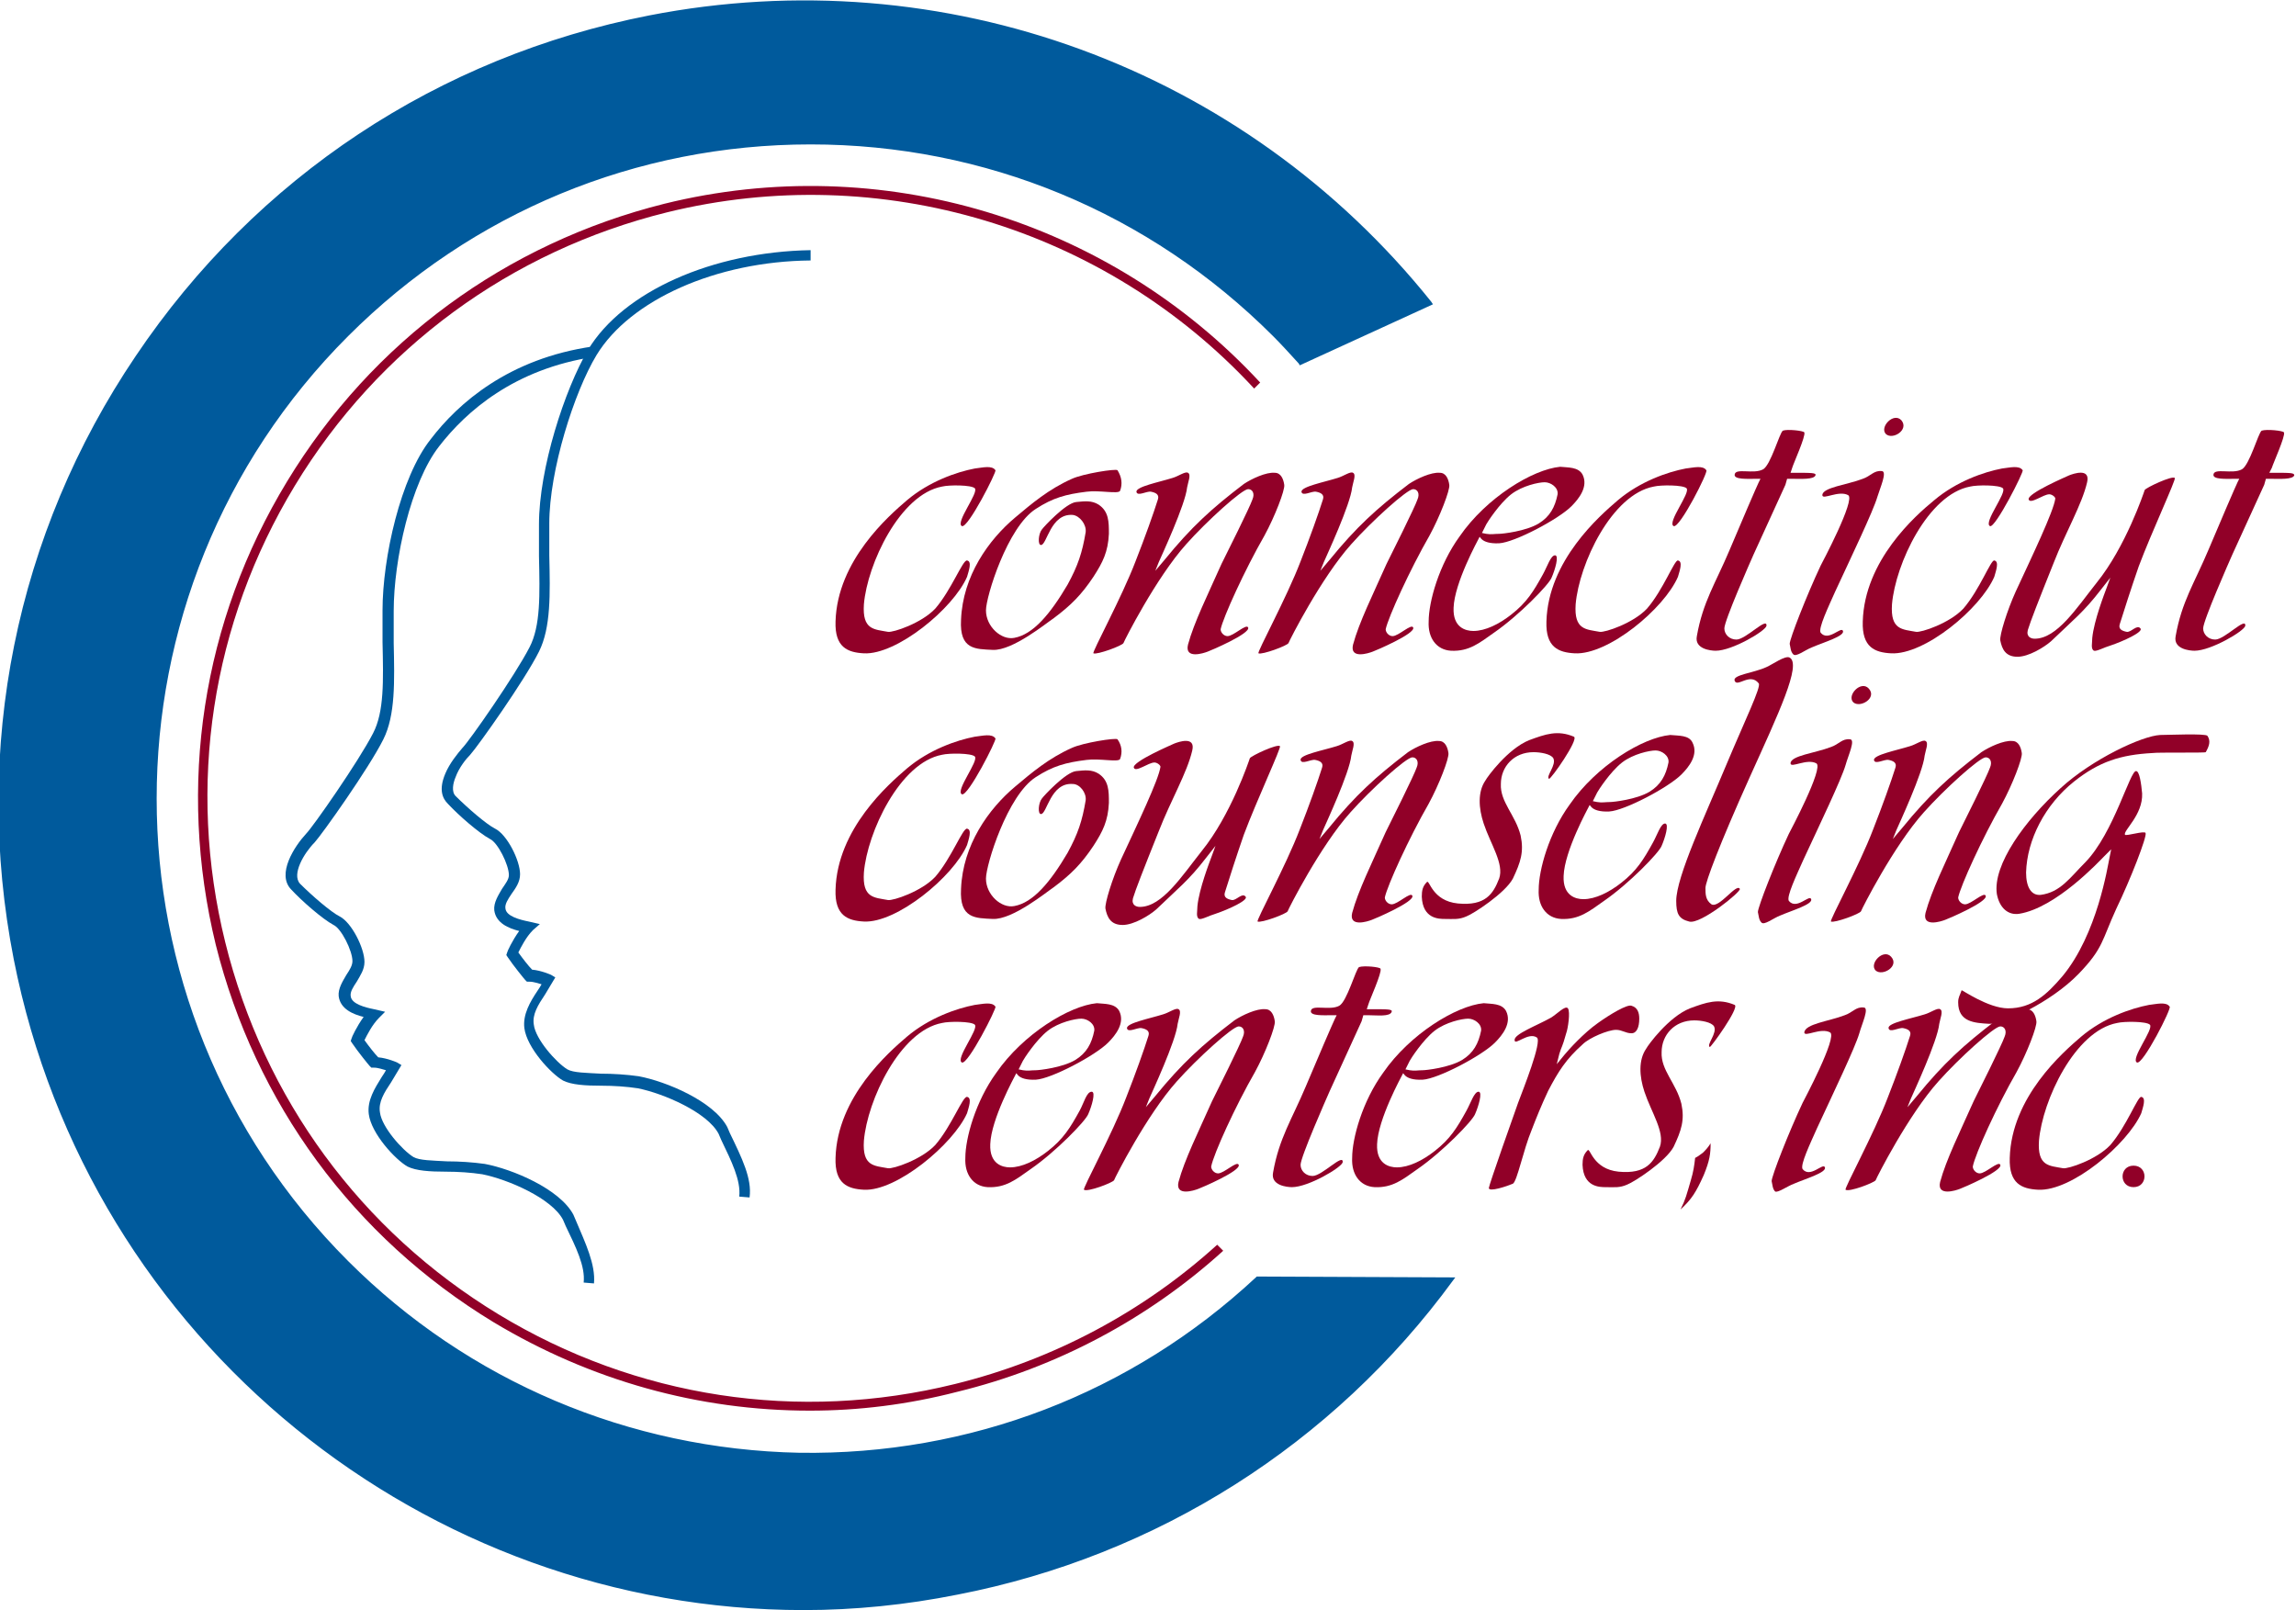 <svg xmlns="http://www.w3.org/2000/svg" xmlns:xlink="http://www.w3.org/1999/xlink" id="Layer_1" x="0px" y="0px" viewBox="0 0 267.1 187.3" style="enable-background:new 0 0 267.1 187.3;" xml:space="preserve"><style type="text/css">	.st0{fill:#910028;}	.st1{fill:#005A9C;}</style><g>	<g>		<path class="st0" d="M94.2,164.1c-12.9,0-25.5-3.5-36.8-10.3c-16.3-9.9-27.7-25.5-32.3-43.9c-4.5-18.5-1.6-37.6,8.3-53.9   c9.9-16.3,25.5-27.7,43.9-32.3c25.1-6.2,51.7,1.8,69.3,20.8l-0.7,0.7c-17.3-18.7-43.5-26.6-68.3-20.5C59.4,29.2,44,40.5,34.3,56.5   c-9.7,16-12.6,34.9-8.1,53.1c4.5,18.2,15.8,33.6,31.8,43.3c16,9.7,34.9,12.6,53.1,8.1c11.4-2.8,21.9-8.4,30.5-16.2l0.7,0.7   c-8.7,7.9-19.4,13.6-30.9,16.4C105.6,163.4,99.9,164.1,94.2,164.1z"></path>	</g>	<g>		<path class="st1" d="M69.1,149.3l-1.2-0.1c0.2-1.9-0.9-4.1-2.1-6.6l-0.3-0.7c-1.3-2.5-6.4-4.7-9.4-5.3c-1.3-0.2-2.8-0.3-4.2-0.3   c-1.9,0-3.5-0.1-4.5-0.6c-1.4-0.8-4.2-3.8-4.5-6.1c-0.2-1.6,0.7-3,1.5-4.3c0.2-0.3,0.4-0.6,0.5-0.8c-0.4-0.1-0.9-0.3-1.4-0.3h-0.3   l-0.2-0.2c-0.1-0.1-1.4-1.7-2-2.6l-0.2-0.3l0.1-0.3c0-0.1,0.6-1.4,1.4-2.5c-1.2-0.3-2.7-0.9-2.9-2.4c-0.1-0.9,0.5-1.8,0.9-2.5   c0.4-0.6,0.7-1.1,0.7-1.6c0-1.2-1.3-3.8-2.2-4.2c-1.3-0.7-3.7-2.8-4.9-4.1c-1.8-1.8,0.4-5.1,1.7-6.5c0.8-0.8,6.1-8.4,7.8-11.7   c1.3-2.5,1.2-6.1,1.1-10.6c0-1.2,0-2.4,0-3.7c0-6.1,2.1-15.5,5.6-19.9c3.2-4.2,9.1-9.4,18.9-10.8l0.2,1.2   c-9.4,1.4-15,6.4-18.1,10.4c-3.3,4.2-5.3,13.2-5.3,19.2c0,1.3,0,2.5,0,3.7c0.1,4.5,0.2,8.4-1.2,11.2c-1.7,3.4-7.1,11-8,12   c-1.2,1.2-2.7,3.7-1.7,4.8c1.4,1.4,3.6,3.3,4.6,3.8c1.4,0.7,2.9,3.7,2.9,5.3c0,0.9-0.5,1.6-0.9,2.3c-0.4,0.6-0.8,1.2-0.7,1.7   c0.1,0.9,1.7,1.3,2.7,1.5l1.3,0.3l-0.7,0.7c-0.8,0.8-1.4,2-1.7,2.6c0.5,0.7,1.2,1.6,1.6,2c1.1,0.1,2.2,0.6,2.2,0.6l0.5,0.3   l-0.3,0.5c-0.3,0.5-0.6,1-0.9,1.5c-0.8,1.2-1.5,2.3-1.3,3.5c0.2,1.7,2.6,4.4,3.9,5.2c0.7,0.4,2.2,0.4,3.9,0.5c1.4,0,3,0.1,4.4,0.3   c3.2,0.6,8.7,2.9,10.3,5.9l0.3,0.7C68.1,144.6,69.3,147.1,69.1,149.3z"></path>	</g>	<g>		<path class="st1" d="M87.2,139.3l-1.2-0.1c0.2-1.9-0.9-4.1-2.1-6.6l-0.3-0.7c-1.3-2.5-6.4-4.7-9.4-5.3c-1.3-0.2-2.8-0.3-4.2-0.3   c-1.9,0-3.5-0.1-4.5-0.6c-1.4-0.8-4.2-3.8-4.5-6.1c-0.2-1.6,0.7-3.1,1.5-4.3c0.2-0.3,0.4-0.6,0.5-0.8c-0.4-0.1-0.9-0.3-1.4-0.3   h-0.3l-0.2-0.2c-0.1-0.1-1.4-1.7-2-2.6l-0.2-0.3l0.1-0.3c0-0.1,0.6-1.4,1.4-2.5c-1.2-0.3-2.7-0.9-2.9-2.4   c-0.1-0.9,0.5-1.8,0.9-2.5c0.4-0.6,0.8-1.1,0.8-1.6c0-1.2-1.3-3.8-2.2-4.2c-1.3-0.7-3.7-2.8-4.9-4.1c-0.6-0.6-1.1-1.6-0.3-3.5   c0.5-1.2,1.4-2.3,2-3c0.8-0.8,6.1-8.4,7.8-11.7c1.3-2.5,1.2-6.1,1.1-10.6c0-1.2,0-2.4,0-3.7c0-6.5,3-15.7,5.7-20.3   c4.1-6.8,14.5-11.4,25.9-11.6l0,1.2c-11,0.1-21,4.6-24.9,11c-2.6,4.3-5.5,13.4-5.5,19.6c0,1.3,0,2.5,0,3.7   c0.1,4.5,0.2,8.4-1.2,11.2c-1.7,3.4-7.1,11-8,12c-0.5,0.5-1.3,1.5-1.7,2.6c-0.3,0.7-0.5,1.7,0,2.2c1.4,1.4,3.6,3.3,4.6,3.8   c1.4,0.7,2.9,3.7,2.9,5.3c0,0.9-0.5,1.6-1,2.3c-0.4,0.6-0.8,1.2-0.7,1.7c0.1,0.9,1.7,1.3,2.7,1.5l1.3,0.3l-0.8,0.7   c-0.8,0.8-1.4,2-1.7,2.6c0.5,0.7,1.2,1.6,1.6,2c1.1,0.1,2.2,0.6,2.2,0.6l0.5,0.3l-0.3,0.5c-0.3,0.5-0.6,1-0.9,1.5   c-0.8,1.2-1.5,2.3-1.3,3.5c0.2,1.7,2.6,4.4,3.9,5.2c0.7,0.4,2.2,0.4,3.9,0.5c1.4,0,3,0.1,4.4,0.3c3.2,0.6,8.7,2.9,10.3,5.9   l0.3,0.7C86.3,134.7,87.5,137.1,87.2,139.3z"></path>	</g>	<g>		<path class="st1" d="M146.4,148.8c-29.9,27.9-76.8,27.3-106-1.9c-29.8-29.8-29.8-78.2,0-108s78.2-29.8,108,0c1,1,2,2.1,3,3.2   l15-6.8c-21-26.2-55.5-40.1-90.7-33.2C25,11.9-8,61,1.9,111.6c9.9,50.6,58.9,83.6,109.5,73.7c24-4.7,44-18.2,57.4-36.4   L146.4,148.8z"></path>		<path class="st1" d="M93.5,187.3c-43.9,0-83.1-31.1-91.9-75.7c-4.8-24.5,0.2-49.5,14.2-70.2C29.8,20.6,51,6.6,75.5,1.8   c34.3-6.7,69.2,6.1,91,33.3l0.2,0.3l-15.5,7.1l-0.1-0.2c-1.1-1.2-2-2.2-3-3.2c-14.4-14.4-33.5-22.3-53.8-22.3   c-20.3,0-39.4,7.9-53.8,22.3c-29.7,29.7-29.7,77.9,0,107.6c14,14,32.7,21.9,52.5,22.3c19.8,0.3,38.6-6.9,53.1-20.4l0.1-0.1l0.1,0   l23,0.1L169,149c-13.9,19-34.4,32-57.6,36.5C105.4,186.7,99.4,187.3,93.5,187.3z M93.6,0.6c-6,0-12,0.6-18,1.7   C25.3,12.2-7.6,61.2,2.2,111.5C12,161.8,61,194.8,111.3,185c22.8-4.5,43-17.2,56.8-35.8l-21.7-0.1c-14.6,13.5-33.5,20.8-53.4,20.5   c-20-0.3-38.8-8.3-52.9-22.4c-29.9-29.9-29.9-78.5,0-108.4c14.5-14.5,33.7-22.5,54.2-22.5c20.5,0,39.7,8,54.2,22.5   c0.9,0.9,1.9,1.9,2.9,3.1l14.4-6.6C148,13,121.4,0.6,93.6,0.6z"></path>	</g>	<g>		<path class="st0" d="M111.9,61.2c-0.8-0.4,2-3.9,1.5-4.4c-0.4-0.4-3-0.4-3.8-0.2c-4.9,0.9-8.7,9-9.1,13.7c-0.2,3,1.2,2.9,2.8,3.2   c0.6,0.1,3.9-1,5.5-2.7c1.9-2.2,3.2-5.7,3.7-5.6c0.6,0.1,0.2,1.2,0,1.9c-1.6,3.7-8.2,9.1-12,8.9c-1.9-0.1-3.4-0.7-3.3-3.7   c0.2-7.1,6.2-12.3,8.3-14.1c2.6-2.2,5.8-3.3,7.9-3.7c0.9-0.1,2-0.4,2.4,0.2C116,54.8,112.6,61.5,111.9,61.2L111.9,61.2z"></path>	</g>	<g>		<path class="st0" d="M130.3,57.1c-0.2,0.4-2.4-0.1-3.9,0.1c-2.4,0.3-3.9,0.7-5.9,2c-3.3,2.1-5.8,10.2-5.8,11.8   c0,1.9,1.8,3.5,3.3,3.2c2.2-0.4,4.2-2.8,6.2-6.2c1.2-2.2,1.7-3.7,2.1-6.1c0.1-0.9-0.7-1.9-1.5-2c-2.6-0.2-3,3.5-3.7,3.5   c-0.4,0-0.3-1.3,0.1-1.8c0.2-0.3,2.8-3.1,4-3.2c1-0.1,1.8-0.2,2.6,0.3c1.2,0.8,1.2,2,1.2,3.4c-0.1,2.1-0.7,3.3-1.8,5   c-1.4,2.1-2.6,3.3-4.6,4.8c-0.9,0.6-4.8,3.8-7.1,3.7c-2-0.1-3.9,0-3.7-3.5c0.2-5.1,3.2-9.3,6.3-11.9c1.9-1.6,3.9-3.3,6.6-4.5   c1.3-0.6,5.1-1.2,5.3-1C130.5,55.5,130.6,56.3,130.3,57.1L130.3,57.1z"></path>	</g>	<g>		<path class="st0" d="M136.4,55.6c0.7-0.2,1.5-0.8,1.8-0.6c0.4,0.2,0,1.1-0.1,1.7c-0.2,2-3,8-3.3,8.7l-0.4,1l1.1-1.3   c3.1-3.8,5.4-5.9,9.2-8.8c0.9-0.6,2.6-1.4,3.6-1.3c0.7,0,1,0.7,1.1,1.4c0.1,0.6-1.1,3.7-2.3,5.9c-2.3,4-4.8,9.5-5.1,10.9   c0,0.4,0.4,0.8,0.8,0.8c0.7,0,2.2-1.5,2.4-1c0.3,0.7-4.4,2.7-4.7,2.8c-0.5,0.2-2.7,0.9-2.3-0.8c0.7-2.6,2.3-5.8,3.9-9.4   c0.6-1.2,3.3-6.6,3.6-7.5c0.3-0.7,0-1.2-0.5-1.2c-0.7,0-4.8,3.7-7.2,6.4c-3.5,3.9-7.2,11.2-7.3,11.5s-3.1,1.4-3.5,1.2   c-0.2-0.1,3.3-6.5,4.9-10.7c1.1-2.8,2.1-5.6,2.6-7.2c0.2-0.6-0.3-0.8-0.8-0.9c-0.5-0.1-1.6,0.6-1.7,0   C132.2,56.6,134.8,56.1,136.4,55.6L136.4,55.6z"></path>	</g>	<g>		<path class="st0" d="M155.6,55.6c0.7-0.2,1.5-0.8,1.8-0.6c0.4,0.2,0,1.1-0.1,1.7c-0.2,2-3,8-3.3,8.7l-0.4,1l1.1-1.3   c3.1-3.8,5.4-5.9,9.2-8.8c0.9-0.6,2.6-1.4,3.6-1.3c0.7,0,1,0.7,1.1,1.4c0.1,0.6-1.1,3.7-2.3,5.9c-2.3,4-4.8,9.5-5.1,10.9   c0,0.4,0.4,0.8,0.8,0.8c0.7,0,2.2-1.5,2.4-1c0.3,0.7-4.4,2.7-4.7,2.8c-0.5,0.2-2.7,0.9-2.3-0.8c0.7-2.6,2.3-5.8,3.9-9.4   c0.6-1.2,3.3-6.6,3.6-7.5c0.3-0.7,0-1.2-0.5-1.2c-0.7,0-4.8,3.7-7.2,6.4c-3.5,3.9-7.2,11.2-7.3,11.5s-3.1,1.4-3.5,1.2   c-0.2-0.1,3.3-6.5,4.9-10.7c1.1-2.8,2.1-5.6,2.6-7.2c0.2-0.6-0.3-0.8-0.8-0.9c-0.5-0.1-1.6,0.6-1.7,0   C151.4,56.6,154,56.1,155.6,55.6L155.6,55.6z"></path>	</g>	<g>		<path class="st0" d="M184.1,55.2c0.7,1.4-0.4,2.8-1.3,3.7c-1.5,1.5-6.6,4.2-8.4,4.3c-2.3,0.1-2.2-1-2.3-0.7   c-0.2,0.4-2.9,5.3-3,8.2c-0.1,2.3,1.4,2.7,2.3,2.7c1.4,0,3-0.8,4.4-1.9c1.8-1.4,2.6-2.7,3.7-4.7c0.5-0.9,0.9-2.2,1.4-2.2   c0.5,0,0,1.7-0.4,2.6c-0.3,0.8-3.8,4.4-6.7,6.4c-1.7,1.2-2.9,2.2-5,2.1c-1.7-0.1-2.7-1.5-2.6-3.4c0-2.3,1.2-6.6,3.6-9.9   c3.1-4.5,8.5-7.8,11.7-8.1C182.4,54.4,183.6,54.3,184.1,55.2L184.1,55.2z M172.4,62l0.5,0.1c0.6,0.1,0.9,0,1.5,0   c0.4,0,3.1-0.3,4.6-1.2c1.3-0.8,1.9-1.9,2.2-3.4c0.1-0.8-0.8-1.4-1.5-1.4c-0.7,0-2.6,0.4-3.9,1.4c-1.4,1.1-2.8,3.3-2.9,3.5   L172.4,62L172.4,62z"></path>	</g>	<g>		<path class="st0" d="M194.7,61.2c-0.8-0.4,2-3.9,1.5-4.4c-0.4-0.4-3-0.4-3.8-0.2c-4.9,0.9-8.7,9-9.1,13.7c-0.2,3,1.2,2.9,2.8,3.2   c0.6,0.1,3.9-1,5.5-2.7c1.9-2.2,3.2-5.7,3.6-5.6c0.6,0.1,0.2,1.2,0,1.9c-1.6,3.7-8.1,9.1-12,8.9c-1.9-0.1-3.4-0.7-3.3-3.7   c0.2-7.1,6.2-12.3,8.3-14.1c2.6-2.2,5.8-3.3,7.9-3.7c0.9-0.1,2-0.4,2.4,0.2C198.8,54.8,195.4,61.5,194.7,61.2L194.7,61.2z"></path>	</g>	<g>		<path class="st0" d="M209.9,50.3c0.2,0.4-1.3,3.7-1.4,4.1l-0.2,0.6h0.4c2.1,0,2.6,0,2.5,0.3c-0.2,0.5-1.7,0.4-2.7,0.4h-0.6   l-0.2,0.7l-3.7,8.1c-0.4,0.9-3.4,7.7-3.4,8.6c0,0.7,0.6,1.3,1.4,1.3c1.1,0,3.6-2.7,3.5-1.6c-0.1,0.6-4,2.9-5.9,2.9   c-0.6,0-2.5-0.2-2.2-1.7c0.7-4,2.2-6.2,3.8-10c1.3-3.1,3.2-7.5,3.4-7.9l0.2-0.4h-0.6c-0.9,0-2.5,0.1-2.4-0.5   c0.1-0.8,2.2,0,3.3-0.6c0.9-0.5,1.9-4.2,2.3-4.5C207.9,49.9,209.8,50.1,209.9,50.3L209.9,50.3z"></path>	</g>	<g>		<path class="st0" d="M219.4,50.5c-0.8-0.8,0.9-2.6,1.8-1.6C222.1,50,220.2,51.2,219.4,50.5z M216.7,55.7c0.9-0.3,1.3-1,2.2-0.9   c0.7,0-0.2,2-0.5,3c-0.5,1.7-3,6.9-4.9,11c-0.8,1.8-2,4.3-1.7,4.8c0.9,1.1,2.4-0.8,2.6-0.2c0.2,0.6-2.2,1.3-3.6,1.9   c-0.8,0.3-1.9,1.2-2.2,0.8c-0.3-0.3-0.3-0.8-0.4-1.2c0-0.6,2-5.7,3.6-9.1c0.1-0.2,4.1-7.7,3.2-8.2c-1.1-0.6-3,0.6-3,0   C212,56.7,214.9,56.4,216.7,55.7L216.7,55.7z"></path>	</g>	<g>		<path class="st0" d="M231.5,61.2c-0.8-0.4,2-3.9,1.5-4.4c-0.4-0.4-3-0.4-3.8-0.2c-4.9,0.9-8.7,9-9.1,13.7c-0.2,3,1.2,2.9,2.8,3.2   c0.6,0.1,3.9-1,5.5-2.7c1.9-2.2,3.2-5.7,3.6-5.6c0.6,0.1,0.2,1.2,0,1.9c-1.6,3.7-8.1,9.1-12,8.9c-1.9-0.1-3.4-0.7-3.3-3.7   c0.2-7.1,6.1-12.3,8.3-14.1c2.6-2.2,5.8-3.3,7.9-3.7c0.9-0.1,2-0.4,2.4,0.2C235.5,54.8,232.1,61.5,231.5,61.2L231.5,61.2z"></path>	</g>	<g>		<path class="st0" d="M245.5,75.1c-0.7,0.2-1.6,0.7-1.9,0.6c-0.4-0.2-0.2-0.9-0.2-1.5c0.2-2,1.4-5.1,1.7-5.9l0.4-1.1l-1.1,1.4   c-2,2.6-3.2,3.5-5.8,6c-0.8,0.7-2.6,1.8-3.9,1.8c-1.4,0-1.8-0.9-2-1.9c-0.1-0.6,0.8-3.5,1.8-5.7c1.9-4.1,4.4-9.3,4.6-10.8   c0-0.2-0.4-0.5-0.7-0.5c-0.7,0-2.2,1.2-2.4,0.6c-0.2-0.7,4.5-2.7,4.7-2.8c0.5-0.2,2.5-0.9,2.1,0.8c-0.6,2.6-2.5,5.8-3.9,9.4   c-1.8,4.5-2.7,6.8-3,7.8c-0.2,0.8,0.4,1,0.8,1c2.6,0,4.9-3.6,7.2-6.5c3.4-4.2,5.5-10.5,5.6-10.8c0.2-0.3,3.2-1.7,3.5-1.4   c0.2,0.1-2.7,6.3-4.2,10.3c-0.9,2.6-1.7,5.1-2.2,6.7c-0.2,0.6,0.3,0.8,0.8,0.9c0.5,0.1,1.2-0.9,1.6-0.4   C249.4,73.5,247,74.6,245.5,75.1L245.5,75.1z"></path>	</g>	<g>		<path class="st0" d="M265.7,50.3c0.2,0.4-1.3,3.7-1.4,4.1L264,55h0.4c2.1,0,2.5,0,2.5,0.3c-0.2,0.5-1.7,0.4-2.7,0.4h-0.6l-0.2,0.7   l-3.7,8.1c-0.4,0.9-3.4,7.7-3.4,8.6c0,0.7,0.6,1.3,1.4,1.3c1.1,0,3.6-2.7,3.5-1.6c-0.1,0.6-4,2.9-5.9,2.9c-0.6,0-2.5-0.2-2.2-1.7   c0.7-4,2.2-6.2,3.8-10c1.3-3.1,3.2-7.5,3.4-7.9l0.2-0.4h-0.6c-0.9,0-2.5,0.1-2.4-0.5c0.1-0.8,2.2,0,3.3-0.6   c0.9-0.5,1.9-4.2,2.3-4.5C263.7,49.9,265.6,50.1,265.7,50.3L265.7,50.3z"></path>	</g>	<g>		<path class="st0" d="M111.9,92.4c-0.8-0.4,2-3.9,1.5-4.4c-0.4-0.4-3-0.4-3.8-0.2c-4.9,0.9-8.7,9-9.1,13.7c-0.2,3,1.2,2.9,2.8,3.2   c0.6,0.1,3.9-1,5.5-2.7c1.9-2.2,3.2-5.7,3.7-5.6c0.6,0.1,0.2,1.2,0,1.9c-1.6,3.7-8.2,9.1-12,8.9c-1.9-0.1-3.4-0.7-3.3-3.7   c0.2-7.1,6.2-12.3,8.3-14.1c2.6-2.2,5.8-3.3,7.9-3.7c0.9-0.1,2-0.4,2.4,0.2C116,86,112.6,92.7,111.9,92.4L111.9,92.4z"></path>	</g>	<g>		<path class="st0" d="M130.3,88.3c-0.2,0.4-2.4-0.1-3.9,0.1c-2.4,0.3-3.9,0.7-5.9,2c-3.3,2.1-5.8,10.2-5.8,11.8   c0,1.9,1.8,3.5,3.3,3.2c2.2-0.4,4.2-2.8,6.2-6.2c1.2-2.2,1.7-3.7,2.1-6.1c0.1-0.9-0.7-1.9-1.5-1.9c-2.6-0.2-3,3.5-3.7,3.5   c-0.4,0-0.3-1.3,0.1-1.8c0.2-0.3,2.8-3.1,4-3.2c1-0.1,1.8-0.2,2.6,0.3c1.2,0.8,1.2,2,1.2,3.4c-0.1,2.1-0.7,3.3-1.8,5   c-1.4,2.1-2.6,3.3-4.6,4.8c-0.9,0.6-4.8,3.8-7.1,3.7c-2-0.1-3.9,0-3.7-3.5c0.2-5.1,3.2-9.3,6.3-11.9c1.9-1.6,3.9-3.3,6.6-4.5   c1.3-0.6,5.1-1.2,5.3-1C130.5,86.7,130.6,87.5,130.3,88.3L130.3,88.3z"></path>	</g>	<g>		<path class="st0" d="M141.4,106.3c-0.7,0.2-1.6,0.7-1.9,0.6c-0.4-0.2-0.2-0.9-0.2-1.5c0.2-2,1.4-5.1,1.7-5.9l0.4-1.1l-1.1,1.4   c-2,2.6-3.2,3.5-5.8,6c-0.8,0.7-2.6,1.8-3.9,1.8c-1.4,0-1.8-0.9-2-1.9c-0.1-0.6,0.8-3.5,1.8-5.7c1.9-4.1,4.4-9.3,4.6-10.8   c0-0.2-0.4-0.5-0.7-0.5c-0.7,0-2.2,1.2-2.4,0.6c-0.2-0.7,4.5-2.7,4.7-2.8c0.5-0.2,2.5-0.9,2.1,0.8c-0.6,2.6-2.5,5.8-3.9,9.4   c-1.8,4.5-2.7,6.8-3,7.8c-0.2,0.8,0.4,1,0.8,1c2.6,0,4.9-3.6,7.2-6.5c3.4-4.2,5.5-10.5,5.6-10.8c0.2-0.3,3.2-1.7,3.5-1.4   c0.2,0.1-2.7,6.3-4.2,10.3c-0.9,2.6-1.7,5.1-2.2,6.7c-0.2,0.6,0.3,0.8,0.8,0.9c0.5,0.1,1.2-0.9,1.6-0.4   C145.3,104.7,142.9,105.8,141.4,106.3L141.4,106.3z"></path>	</g>	<g>		<path class="st0" d="M155.5,86.8c0.7-0.2,1.5-0.8,1.8-0.6c0.4,0.2,0,1.1-0.1,1.7c-0.2,2-3,8-3.3,8.7l-0.4,1l1.1-1.3   c3.1-3.8,5.4-5.9,9.2-8.8c0.9-0.6,2.6-1.4,3.6-1.3c0.7,0,1,0.7,1.1,1.4c0.1,0.6-1.1,3.7-2.3,5.9c-2.3,4-4.8,9.5-5.1,10.9   c0,0.4,0.4,0.8,0.8,0.8c0.7,0,2.2-1.5,2.4-1c0.3,0.7-4.4,2.7-4.7,2.8c-0.5,0.2-2.7,0.9-2.3-0.8c0.7-2.6,2.3-5.8,3.9-9.4   c0.6-1.2,3.3-6.6,3.6-7.5c0.3-0.7,0-1.2-0.5-1.2c-0.7,0-4.8,3.7-7.2,6.4c-3.5,3.9-7.2,11.2-7.3,11.5s-3.1,1.4-3.5,1.2   c-0.2-0.1,3.3-6.5,4.9-10.7c1.1-2.8,2.1-5.6,2.6-7.2c0.2-0.6-0.3-0.8-0.8-0.9c-0.5-0.1-1.6,0.6-1.7,0   C151.2,87.8,153.9,87.3,155.5,86.8L155.5,86.8z"></path>	</g>	<g>		<path class="st0" d="M180.2,90.6c-0.4-0.3,0.9-1.6,0.5-2.4c-0.3-0.5-1.5-0.7-2.3-0.7c-2.3,0-3.8,1.7-3.8,3.7   c-0.1,2.1,1.7,3.6,2.3,6c0.4,1.9,0,3.1-0.9,5c-0.9,1.7-4.6,4.1-5.4,4.4c-0.9,0.4-1.5,0.3-2.5,0.3c-0.7,0-2.6,0-2.7-2.6   c0-0.7,0.1-1.2,0.6-1.7c0.3-0.3,0.6,2.2,3.6,2.5c3.2,0.3,4.1-1.1,4.8-2.9c0.6-1.7-1-4-1.8-6.4c-0.6-1.8-0.7-3.7,0.2-5   c0.2-0.4,2.6-3.7,5.1-4.7c1.9-0.7,3.3-1.2,5.2-0.4C183.7,86,180.4,90.7,180.2,90.6L180.2,90.6z"></path>	</g>	<g>		<path class="st0" d="M196.9,86.4c0.7,1.4-0.4,2.8-1.3,3.7c-1.5,1.5-6.6,4.2-8.4,4.3c-2.3,0.1-2.2-1-2.3-0.7   c-0.2,0.4-2.9,5.3-3,8.2c-0.1,2.3,1.4,2.7,2.3,2.7c1.4,0,3-0.8,4.4-1.9c1.8-1.4,2.6-2.7,3.7-4.7c0.5-0.9,0.9-2.2,1.4-2.2   c0.5,0,0,1.7-0.4,2.6c-0.3,0.8-3.8,4.4-6.7,6.4c-1.7,1.2-2.9,2.2-5,2.1c-1.7-0.1-2.7-1.5-2.6-3.4c0-2.3,1.2-6.6,3.6-9.9   c3.1-4.5,8.5-7.8,11.7-8.1C195.3,85.6,196.5,85.5,196.9,86.4L196.9,86.4z M185.3,93.2l0.5,0.1c0.6,0.1,0.9,0,1.5,0   c0.4,0,3.1-0.3,4.6-1.2c1.3-0.8,1.9-1.9,2.2-3.4c0.1-0.8-0.8-1.4-1.5-1.4c-0.7,0-2.6,0.4-3.9,1.4c-1.4,1.1-2.8,3.3-2.9,3.5   L185.3,93.2L185.3,93.2z"></path>	</g>	<g>		<path class="st0" d="M202.4,103.4c0.2,0.3-4.6,4.2-5.9,3.8c-1.2-0.3-1.5-0.9-1.5-2.4c0-2.8,3.4-10,5.9-16c2.1-5,4-8.9,3.7-9.3   c-1-1.3-2.5,0.5-2.8-0.3c-0.3-0.7,2.2-0.9,3.7-1.6c0.7-0.3,2.2-1.4,2.7-1.1c1.4,0.8-1.3,6.5-4.6,13.8c-3.6,8-5.2,12.3-5.2,13   c0,0.7,0,1.4,0.7,1.9C200,105.7,202,102.7,202.4,103.4L202.4,103.4z"></path>	</g>	<g>		<path class="st0" d="M215.6,81.7c-0.8-0.8,0.9-2.6,1.8-1.6C218.4,81.2,216.4,82.4,215.6,81.7z M213,86.9c0.9-0.3,1.3-1,2.2-0.9   c0.7,0-0.2,1.9-0.5,3c-0.5,1.7-3,6.9-4.9,11c-0.8,1.8-2,4.3-1.7,4.8c0.9,1.1,2.4-0.8,2.6-0.2c0.2,0.6-2.2,1.3-3.6,1.9   c-0.8,0.3-1.9,1.2-2.2,0.8c-0.3-0.3-0.3-0.8-0.4-1.2c0-0.6,2-5.7,3.6-9.1c0.1-0.2,4.1-7.7,3.2-8.2c-1.1-0.6-3,0.6-3,0   C208.3,87.9,211.2,87.6,213,86.9L213,86.9z"></path>	</g>	<g>		<path class="st0" d="M222.2,86.8c0.7-0.2,1.5-0.8,1.8-0.6c0.4,0.2,0,1.1-0.1,1.7c-0.2,2-3,8-3.3,8.7l-0.4,1l1.1-1.3   c3.1-3.8,5.4-5.9,9.2-8.8c0.9-0.6,2.6-1.4,3.6-1.3c0.7,0,1,0.7,1.1,1.4c0.1,0.6-1.1,3.7-2.3,5.9c-2.3,4-4.8,9.5-5.1,10.9   c0,0.4,0.4,0.8,0.8,0.8c0.7,0,2.2-1.5,2.4-1c0.3,0.7-4.4,2.7-4.7,2.8c-0.5,0.2-2.7,0.9-2.3-0.8c0.7-2.6,2.3-5.8,3.9-9.4   c0.6-1.2,3.3-6.6,3.6-7.5c0.3-0.7,0-1.2-0.5-1.2c-0.7,0-4.8,3.7-7.2,6.4c-3.5,3.9-7.2,11.2-7.3,11.5s-3.1,1.4-3.5,1.2   c-0.2-0.1,3.3-6.5,4.9-10.7c1.1-2.8,2.1-5.6,2.6-7.2c0.2-0.6-0.3-0.8-0.8-0.9c-0.5-0.1-1.6,0.6-1.7,0   C218,87.8,220.6,87.3,222.2,86.8L222.2,86.8z"></path>	</g>	<g>		<path class="st0" d="M256.6,87.5c-0.1,0.1-5.6,0-6.2,0.1c-3.7,0.2-6.2,1-9.1,3.3c-3.4,2.7-5.5,6.8-5.6,10.6c0,1.7,0.6,2.7,1.7,2.6   c2.3-0.3,3.4-2,5.2-3.8c3.3-3.4,5.2-10.7,5.9-10.6c0.4,0,0.6,1.5,0.7,2.6c0.1,2.5-2.2,4.3-2,4.8c0.1,0.2,2.3-0.5,2.4-0.2   c0.2,0.4-1.8,5.5-3.4,8.8c-1.7,3.7-1.5,4.6-4.4,7.6c-3.2,3.3-8.8,5.9-10.4,5.8c-1.7-0.1-3.6-0.2-3.6-2.5c0-0.6,0.2-0.8,0.4-1.4   c0-0.1,3.1,2.1,5.4,2.1c2.8,0,4.5-1.6,6.3-3.7c4.1-4.9,5.3-12.9,5.5-13.8l0.2-1l-0.8,0.8c-0.6,0.6-5.6,6-9.9,6.7   c-1.3,0.2-2.3-0.7-2.6-2.3c-0.5-3.4,3.3-8.6,7.4-12.3c3.7-3.4,9.5-6.1,11.6-6.2c0.9,0,5.3-0.2,5.5,0.1   C257.2,86.2,257,86.8,256.6,87.5L256.6,87.5z"></path>	</g>	<g>		<path class="st0" d="M111.9,123.6c-0.8-0.4,2-3.9,1.5-4.4c-0.4-0.4-3-0.4-3.8-0.2c-4.9,0.9-8.7,9-9.1,13.7c-0.2,3,1.2,2.9,2.8,3.2   c0.6,0.1,3.9-1,5.5-2.7c1.9-2.2,3.2-5.7,3.7-5.6c0.6,0.1,0.2,1.2,0,1.9c-1.6,3.6-8.2,9.1-12,8.9c-1.9-0.1-3.4-0.7-3.3-3.7   c0.2-7.1,6.2-12.3,8.3-14.1c2.6-2.2,5.8-3.3,7.9-3.7c0.9-0.1,2-0.4,2.4,0.2C116,117.2,112.6,123.9,111.9,123.6L111.9,123.6z"></path>	</g>	<g>		<path class="st0" d="M130.2,117.6c0.7,1.4-0.4,2.8-1.3,3.7c-1.5,1.5-6.6,4.2-8.4,4.3c-2.3,0.1-2.2-1-2.3-0.7   c-0.2,0.4-2.9,5.3-3,8.2c-0.1,2.3,1.4,2.7,2.3,2.7c1.4,0,3-0.8,4.4-1.9c1.8-1.4,2.6-2.7,3.7-4.7c0.5-0.9,0.8-2.2,1.4-2.2   c0.5,0,0,1.7-0.4,2.6c-0.3,0.8-3.8,4.4-6.7,6.4c-1.7,1.2-2.9,2.2-5,2.1c-1.7-0.1-2.7-1.5-2.6-3.4c0-2.3,1.2-6.6,3.6-9.9   c3.1-4.5,8.5-7.8,11.7-8.1C128.5,116.8,129.7,116.7,130.2,117.6L130.2,117.6z M118.5,124.4l0.5,0.1c0.6,0.1,0.9,0,1.5,0   c0.4,0,3.1-0.3,4.6-1.2c1.3-0.8,1.9-1.9,2.2-3.4c0.1-0.8-0.8-1.4-1.5-1.4c-0.7,0-2.6,0.4-3.9,1.4c-1.4,1.1-2.8,3.3-2.9,3.5   L118.5,124.4L118.5,124.4z"></path>	</g>	<g>		<path class="st0" d="M135.3,118c0.7-0.2,1.5-0.8,1.8-0.6c0.4,0.2,0,1.1-0.1,1.7c-0.2,2-3,8-3.3,8.7l-0.4,1l1.1-1.3   c3.1-3.8,5.4-5.9,9.2-8.8c0.9-0.6,2.6-1.4,3.6-1.3c0.7,0,1,0.7,1.1,1.4c0.1,0.6-1.1,3.7-2.3,5.9c-2.3,4-4.8,9.5-5.1,11   c0,0.4,0.4,0.8,0.8,0.8c0.7,0,2.2-1.5,2.4-1c0.3,0.7-4.4,2.7-4.7,2.8c-0.5,0.2-2.7,0.9-2.3-0.8c0.7-2.6,2.3-5.8,3.9-9.4   c0.6-1.2,3.3-6.6,3.6-7.5c0.3-0.7,0-1.2-0.5-1.2c-0.7,0-4.8,3.7-7.2,6.4c-3.5,3.9-7.2,11.2-7.3,11.5c-0.2,0.3-3.1,1.4-3.5,1.1   c-0.2-0.1,3.3-6.5,4.9-10.7c1.1-2.8,2.1-5.6,2.6-7.2c0.2-0.6-0.3-0.8-0.8-0.9c-0.5-0.1-1.6,0.6-1.7,0   C131.1,119,133.7,118.5,135.3,118L135.3,118z"></path>	</g>	<g>		<path class="st0" d="M160.6,112.7c0.2,0.4-1.3,3.7-1.4,4.1l-0.2,0.6h0.4c2.1,0,2.6,0,2.5,0.3c-0.2,0.6-1.7,0.4-2.7,0.4h-0.6   l-0.2,0.7l-3.7,8.1c-0.4,0.9-3.4,7.7-3.4,8.6c0,0.7,0.6,1.3,1.4,1.3c1.1,0,3.6-2.7,3.5-1.6c-0.1,0.6-4,2.9-5.9,2.9   c-0.6,0-2.5-0.2-2.2-1.7c0.7-4,2.2-6.2,3.8-10c1.3-3.1,3.2-7.5,3.4-7.9l0.2-0.4h-0.6c-0.9,0-2.5,0.1-2.4-0.5   c0.1-0.8,2.2,0,3.3-0.6c0.9-0.5,1.9-4.2,2.3-4.5C158.7,112.3,160.6,112.5,160.6,112.7L160.6,112.7z"></path>	</g>	<g>		<path class="st0" d="M175.2,117.6c0.7,1.4-0.4,2.8-1.3,3.7c-1.5,1.5-6.6,4.2-8.4,4.3c-2.3,0.1-2.2-1-2.3-0.7   c-0.2,0.4-2.9,5.3-3,8.2c-0.1,2.3,1.4,2.7,2.3,2.7c1.4,0,3-0.8,4.4-1.9c1.8-1.4,2.6-2.7,3.7-4.7c0.5-0.9,0.9-2.2,1.4-2.2   c0.5,0,0,1.7-0.4,2.6c-0.3,0.8-3.8,4.4-6.7,6.4c-1.7,1.2-2.9,2.2-5,2.1c-1.7-0.1-2.7-1.5-2.6-3.4c0-2.3,1.2-6.6,3.6-9.9   c3.1-4.5,8.5-7.8,11.7-8.1C173.5,116.8,174.7,116.7,175.2,117.6L175.2,117.6z M163.5,124.4l0.5,0.1c0.6,0.1,0.9,0,1.5,0   c0.4,0,3.1-0.3,4.6-1.2c1.3-0.8,1.9-1.9,2.2-3.4c0.1-0.8-0.8-1.4-1.5-1.4c-0.7,0-2.6,0.4-3.9,1.4c-1.4,1.1-2.8,3.3-2.9,3.5   L163.5,124.4L163.5,124.4z"></path>	</g>	<g>		<path class="st0" d="M178.2,131.4c-1,2.4-1.7,6-2.2,6.3c-0.7,0.3-2.8,1-2.8,0.5c0-0.3,3-8.8,3.4-9.9c0.6-1.6,2.8-7.1,2.2-7.6   c-1-0.7-2.6,1-2.6,0.3c-0.1-0.7,2.6-1.7,4.2-2.6c0.7-0.4,1.7-1.5,2-1.1c0.3,0.4,0,2.4-0.2,2.9c-0.5,1.8-0.5,1.4-0.8,2.4l-0.3,1.2   l0.9-1.1c0.5-0.6,2.2-2.5,3.9-3.7c1.4-1,3.4-2.2,3.9-2c0.7,0.2,0.9,0.8,0.9,1.5c0,1-0.3,1.7-0.9,1.7c-0.7,0-1.1-0.4-1.8-0.4   c-0.9,0-3.1,0.9-3.9,1.7c-1.9,1.7-2.8,3.1-4,5.4C179.3,128.6,178.7,130.1,178.2,131.4L178.2,131.4z"></path>	</g>	<g>		<path class="st0" d="M198.9,121.8c-0.4-0.3,0.9-1.6,0.5-2.4c-0.3-0.5-1.5-0.7-2.3-0.7c-2.3,0-3.8,1.7-3.8,3.7   c-0.1,2.1,1.7,3.6,2.3,6c0.4,1.9,0,3.1-0.9,5c-0.9,1.7-4.6,4.1-5.4,4.4c-0.9,0.4-1.5,0.3-2.5,0.3c-0.7,0-2.6,0-2.7-2.6   c0-0.7,0.1-1.2,0.6-1.7c0.3-0.3,0.6,2.2,3.6,2.5c3.2,0.3,4.1-1.1,4.8-2.9c0.6-1.7-1-4-1.8-6.4c-0.6-1.8-0.7-3.7,0.2-5   c0.2-0.4,2.6-3.7,5.1-4.7c1.9-0.7,3.3-1.2,5.2-0.4C202.4,117.2,199,121.9,198.9,121.8L198.9,121.8z"></path>	</g>	<g>		<path class="st0" d="M198.2,136.7c-0.9,2-1.4,2.8-2.7,4c0.6-1.2,0.7-1.7,1.2-3.4c0.3-1,0.4-1.7,0.5-2.6c0.4-0.2,0.6-0.4,0.9-0.6   c0.3-0.3,0.6-0.6,0.9-1.1C199,134.2,198.9,135,198.2,136.7L198.2,136.7z"></path>	</g>	<g>		<path class="st0" d="M218.2,112.9c-0.8-0.8,0.9-2.6,1.8-1.6C221,112.4,219,113.6,218.2,112.9z M214.6,118.1c0.9-0.3,1.3-1,2.2-0.9   c0.7,0-0.2,1.9-0.5,3c-0.5,1.7-3,6.9-4.9,11c-0.8,1.8-2,4.3-1.7,4.8c0.9,1.1,2.4-0.8,2.6-0.2c0.2,0.6-2.2,1.3-3.6,1.9   c-0.8,0.3-1.9,1.1-2.2,0.9c-0.3-0.3-0.3-0.8-0.4-1.2c0-0.6,2-5.7,3.6-9.1c0.1-0.2,4.1-7.7,3.2-8.2c-1.1-0.6-3,0.6-3,0   C210,119.1,212.8,118.8,214.6,118.1L214.6,118.1z"></path>	</g>	<g>		<path class="st0" d="M223.9,118c0.7-0.2,1.5-0.8,1.8-0.6c0.4,0.2,0,1.1-0.1,1.7c-0.2,2-3,8-3.3,8.7l-0.4,1l1.1-1.3   c3.1-3.8,5.4-5.9,9.2-8.8c0.9-0.6,2.6-1.4,3.6-1.3c0.7,0,1,0.7,1.1,1.4c0.1,0.6-1.1,3.7-2.3,5.9c-2.3,4-4.8,9.5-5.1,11   c0,0.4,0.4,0.8,0.8,0.8c0.7,0,2.2-1.5,2.4-1c0.3,0.7-4.4,2.7-4.7,2.8c-0.5,0.2-2.7,0.9-2.3-0.8c0.7-2.6,2.3-5.8,3.9-9.4   c0.6-1.2,3.3-6.6,3.6-7.5c0.3-0.7,0-1.2-0.5-1.2c-0.7,0-4.8,3.7-7.2,6.4c-3.5,3.9-7.2,11.2-7.3,11.5c-0.2,0.3-3.1,1.4-3.5,1.1   c-0.2-0.1,3.3-6.5,4.9-10.7c1.1-2.8,2.1-5.6,2.6-7.2c0.2-0.6-0.3-0.8-0.8-0.9c-0.5-0.1-1.6,0.6-1.7,0   C219.6,119,222.3,118.5,223.9,118L223.9,118z"></path>	</g>	<g>		<path class="st0" d="M248.6,123.6c-0.8-0.4,2-3.9,1.5-4.4c-0.4-0.4-3-0.4-3.8-0.2c-4.9,0.9-8.7,9-9.1,13.7c-0.2,3,1.2,2.9,2.8,3.2   c0.6,0.1,3.9-1,5.5-2.7c1.9-2.2,3.2-5.7,3.6-5.6c0.6,0.1,0.2,1.2,0,1.9c-1.6,3.6-8.1,9.1-12,8.9c-1.9-0.1-3.4-0.7-3.3-3.7   c0.2-7.1,6.2-12.3,8.3-14.1c2.6-2.2,5.8-3.3,7.9-3.7c0.9-0.1,2-0.4,2.4,0.2C252.7,117.2,249.3,123.9,248.6,123.6L248.6,123.6z"></path>	</g>	<g>		<path class="st0" d="M248.2,138.1c-1.7,0-1.7-2.5,0-2.5S249.9,138.1,248.2,138.1z"></path>	</g></g></svg>
